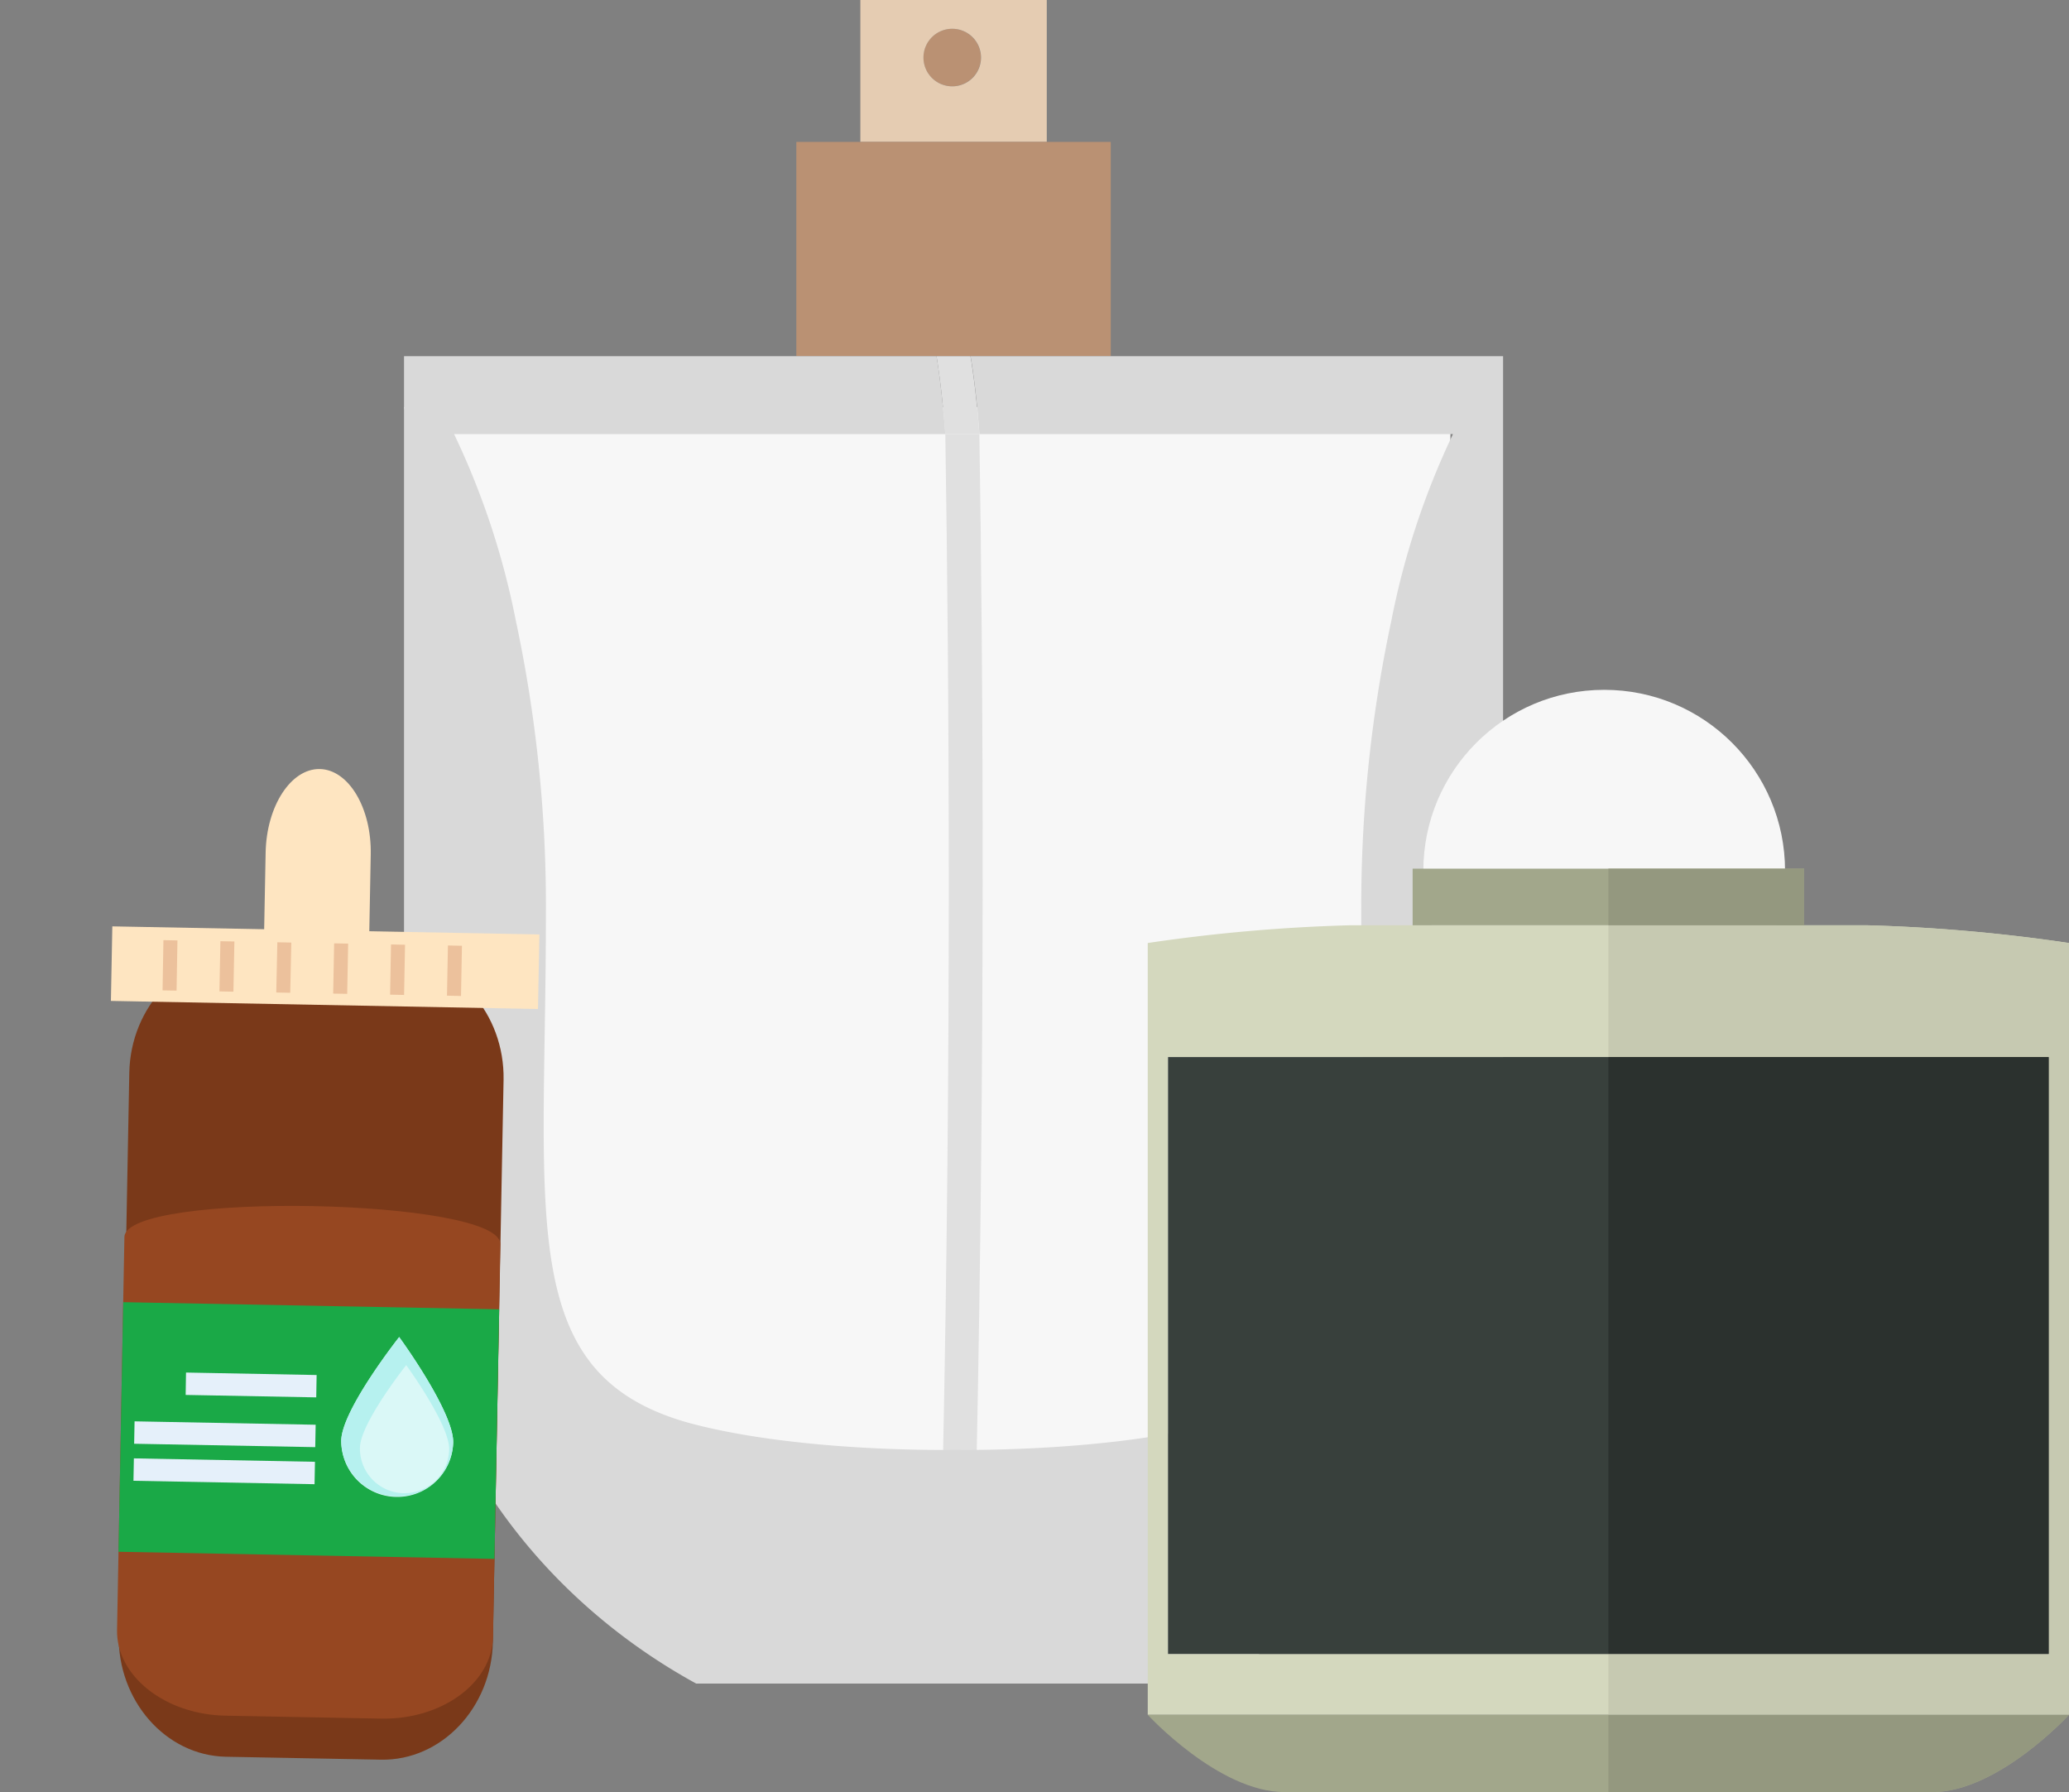 <?xml version="1.0" encoding="UTF-8"?>
<svg xmlns="http://www.w3.org/2000/svg" xmlns:xlink="http://www.w3.org/1999/xlink" width="125.845" height="108.99" viewBox="0 0 125.845 108.99">
  <rect x="0" y="0" width="125.845" height="108.99" fill="#808080" stroke="none"/>
  <defs>
    <clipPath id="clip-path">
      <rect id="Rectangle_269" data-name="Rectangle 269" width="66.85" height="102.391" fill="none"></rect>
    </clipPath>
    <clipPath id="clip-path-2">
      <rect id="Rectangle_122" data-name="Rectangle 122" width="56.034" height="84.32" fill="none"></rect>
    </clipPath>
    <clipPath id="clip-path-3">
      <rect id="Rectangle_245" data-name="Rectangle 245" width="29.034" height="60.334" transform="translate(0 0)" fill="none"></rect>
    </clipPath>
  </defs>
  <g id="Groupe_873" data-name="Groupe 873" transform="translate(-48.426 -3573.048)">
    <g id="Groupe_789" data-name="Groupe 789" transform="translate(73 3573.048)">
      <g id="Groupe_788" data-name="Groupe 788" clip-path="url(#clip-path)">
        <path id="Tracé_819" data-name="Tracé 819" d="M62.756,105.653H29.575c-19.274,0-21.315-7.3-21.5-8.209a.908.908,0,0,0-.015-.1C4.588,60.749,0,41.363,0,41.363H63.672" transform="translate(0 -16.605)" fill="#f7f7f7"></path>
        <path id="Tracé_820" data-name="Tracé 820" d="M54.527,2.923a1.748,1.748,0,1,1-1.75,1.747,1.749,1.749,0,0,1,1.75-1.747" transform="translate(-21.187 -1.173)" fill="#ba9173"></path>
        <path id="Tracé_12360" data-name="Tracé 12360" d="M54.527,2.923a1.748,1.748,0,1,1-1.75,1.747,1.749,1.749,0,0,1,1.75-1.747" transform="translate(18.813 43.827)" fill="#ba9173"></path>
        <path id="Tracé_821" data-name="Tracé 821" d="M57.71,0V8.631H46.371V0H57.71Zm-4,3.5a1.75,1.75,0,1,0-1.75,1.75,1.749,1.749,0,0,0,1.75-1.75" transform="translate(-18.615 0)" fill="#e5ccb2"></path>
        <path id="Tracé_822" data-name="Tracé 822" d="M58.992,14.42V27.451H39.868V14.42H58.992Z" transform="translate(-16.005 -5.789)" fill="#ba9173"></path>
        <path id="Tracé_823" data-name="Tracé 823" d="M56.718,40.93H54.647c-.22-2.925-.528-4.7-.535-4.739h2.064c.031.166.335,1.9.542,4.739" transform="translate(-21.723 -14.529)" fill="#e0e0e0"></path>
        <path id="Tracé_824" data-name="Tracé 824" d="M56.977,44.108c.237,15.212.352,37.138-.176,62.647H54.756c.521-25.075.39-47.226.149-62.647Z" transform="translate(-21.981 -17.707)" fill="#e0e0e0"></path>
        <path id="Tracé_825" data-name="Tracé 825" d="M66.85,36.191V88.317c0,12.185-7.277,22.848-17.77,28.6H17.77C7.277,111.165,0,100.5,0,88.317V36.191H32.389c.007.041.315,1.814.535,4.739H3.046A47.526,47.526,0,0,1,6.83,52.425a.121.121,0,0,1,.007.02A83.03,83.03,0,0,1,8.631,70.039c0,18.786-1.973,28.332,9.139,31.141,6.489,1.638,15.008,1.536,15.7,1.523,1.11.017,9.318.068,15.615-1.523,11.112-2.809,9.139-12.354,9.139-31.141a83.03,83.03,0,0,1,1.794-17.594.184.184,0,0,1,.007-.02A47.539,47.539,0,0,1,63.8,40.93H35c-.207-2.843-.511-4.573-.541-4.739h32.4Z" transform="translate(0 -14.529)" fill="#d9d9d9"></path>
      </g>
    </g>
    <g id="Groupe_596" data-name="Groupe 596" transform="translate(-13.986 372.945)">
      <g id="Groupe_521" data-name="Groupe 521" transform="translate(132.223 3224.773)">
        <circle id="Ellipse_1" data-name="Ellipse 1" cx="11" cy="11" r="11" transform="translate(16.763 17.282)" fill="#f7f7f7"></circle>
        <g id="Groupe_520" data-name="Groupe 520" clip-path="url(#clip-path-2)">
          <path id="Tracé_449" data-name="Tracé 449" d="M56.033,54.237v46.938H0V54.237a102.5,102.5,0,0,1,12.332-1.08H43.7a102.5,102.5,0,0,1,12.332,1.08M54.8,97.475v-36.3H1.233v36.3H54.8Z" transform="translate(0 -21.557)" fill="#d4d8be"></path>
          <path id="Tracé_450" data-name="Tracé 450" d="M29.828,133.931H56.034s-4.316,4.7-8.324,4.7H8.324c-4.008,0-8.324-4.7-8.324-4.7H29.828Z" transform="translate(0 -54.313)" fill="#a2a78b"></path>
          <path id="Tracé_451" data-name="Tracé 451" d="M55.641,66.641v36.3H2.074v-36.3H55.641Z" transform="translate(-0.841 -27.025)" fill="#38403c"></path>
          <path id="Tracé_453" data-name="Tracé 453" d="M50.914,50.046v3.443H27.1V50.046H50.914Z" transform="translate(-10.989 -21.888)" fill="#a2a78b"></path>
          <path id="Tracé_454" data-name="Tracé 454" d="M59.037,53.157H47.129v8.016H73.912v36.3H47.129v3.7H75.146V54.236a102.571,102.571,0,0,0-12.332-1.079Z" transform="translate(-19.112 -21.557)" fill="#c6c9b1"></path>
          <path id="Tracé_455" data-name="Tracé 455" d="M47.129,133.931v4.7H66.821c4.008,0,8.324-4.7,8.324-4.7H47.129Z" transform="translate(-19.112 -54.313)" fill="#94987f"></path>
          <path id="Tracé_456" data-name="Tracé 456" d="M73.913,102.943v-36.3H47.129v36.3H73.913Z" transform="translate(-19.112 -27.025)" fill="#2b312e"></path>
          <path id="Tracé_458" data-name="Tracé 458" d="M59.037,53.488V50.045H47.129v3.442H59.037Z" transform="translate(-19.112 -21.887)" fill="#94987f"></path>
        </g>
      </g>
    </g>
    <g id="Groupe_745" data-name="Groupe 745" transform="translate(78.533 3428.147)">
      <g id="Groupe_744" data-name="Groupe 744" transform="translate(-21.71 190.103) rotate(8)" clip-path="url(#clip-path-3)">
        <path id="Tracé_680" data-name="Tracé 680" d="M8.423,21.343c.339,2.807-.811,5.277-2.553,5.489s-3.456-1.91-3.8-4.721L.06,5.508C-.281,2.7.87.228,2.613.015S6.071,1.928,6.408,4.737Z" transform="translate(8.55 -0.001)" fill="#fee5c1"></path>
        <path id="Tracé_681" data-name="Tracé 681" d="M26.774,40.425c.483,3.982-2.1,7.6-5.741,8.044l-9.365,1.136c-3.635.439-7.006-2.457-7.491-6.44L.058,9.225C-.424,5.242,2.158,1.618,5.8,1.177L15.158.045C18.8-.4,22.17,2.5,22.661,6.483Z" transform="translate(2.203 10.687)" fill="#7a3919"></path>
        <path id="Tracé_682" data-name="Tracé 682" d="M25.586,24.875c.333,2.782-2.384,5.418-6.04,5.861l-9.405,1.142c-3.66.445-6.925-1.469-7.26-4.249L0,3.91c-.339-2.778,22.367-5.533,22.7-2.753Z" transform="translate(3.358 25.944)" fill="#964721"></path>
        <rect id="Rectangle_237" data-name="Rectangle 237" width="25.981" height="4.535" transform="translate(0 11.245) rotate(-6.912)" fill="#fee5c1"></rect>
        <rect id="Rectangle_238" data-name="Rectangle 238" width="22.871" height="15.182" transform="translate(3.838 33.785) rotate(-6.914)" fill="#1aa947"></rect>
        <path id="Tracé_683" data-name="Tracé 683" d="M6.774,5.9a3.406,3.406,0,0,1-6.762.82C-.211,4.854,2.627,0,2.627,0S6.551,4.034,6.774,5.9" transform="translate(18.128 33.551)" fill="#daf8f7"></path>
        <path id="Tracé_684" data-name="Tracé 684" d="M2.627,0S-.211,4.854.013,6.721A3.406,3.406,0,0,0,6.774,5.9C6.551,4.034,2.627,0,2.627,0m1.6,9.365A2.717,2.717,0,0,1,1.2,6.993C1.019,5.5,3.289,1.629,3.289,1.629s3.123,3.221,3.3,4.709A2.716,2.716,0,0,1,4.225,9.365" transform="translate(18.126 33.551)" fill="#b6f1ef"></path>
        <path id="Tracé_685" data-name="Tracé 685" d="M.168,2.308,8.054,1.35,7.888,0,0,.957Z" transform="translate(8.215 36.535)" fill="#e5f0fa"></path>
        <rect id="Rectangle_239" data-name="Rectangle 239" width="11.017" height="1.363" transform="translate(5.529 40.866) rotate(-6.925)" fill="#e5f0fa"></rect>
        <rect id="Rectangle_240" data-name="Rectangle 240" width="11.017" height="1.363" transform="translate(5.801 43.102) rotate(-6.916)" fill="#e5f0fa"></rect>
        <path id="Tracé_686" data-name="Tracé 686" d="M1.215,3.032l-.847.1L0,.1.847,0Z" transform="translate(20.376 9.454)" fill="#ecc19c"></path>
        <path id="Tracé_687" data-name="Tracé 687" d="M1.215,3.032l-.845.1L0,.1.847,0Z" transform="translate(16.939 9.874)" fill="#ecc19c"></path>
        <rect id="Rectangle_241" data-name="Rectangle 241" width="0.853" height="3.056" transform="translate(13.504 10.39) rotate(-6.9)" fill="#ecc19c"></rect>
        <rect id="Rectangle_242" data-name="Rectangle 242" width="0.85" height="3.055" transform="matrix(0.993, -0.118, 0.118, 0.993, 10.074, 10.806)" fill="#ecc19c"></rect>
        <rect id="Rectangle_243" data-name="Rectangle 243" width="0.851" height="3.054" transform="translate(6.635 11.224) rotate(-6.9)" fill="#ecc19c"></rect>
        <rect id="Rectangle_244" data-name="Rectangle 244" width="0.852" height="3.054" transform="matrix(0.993, -0.122, 0.122, 0.993, 3.195, 11.643)" fill="#ecc19c"></rect>
      </g>
    </g>
  </g>
</svg>
